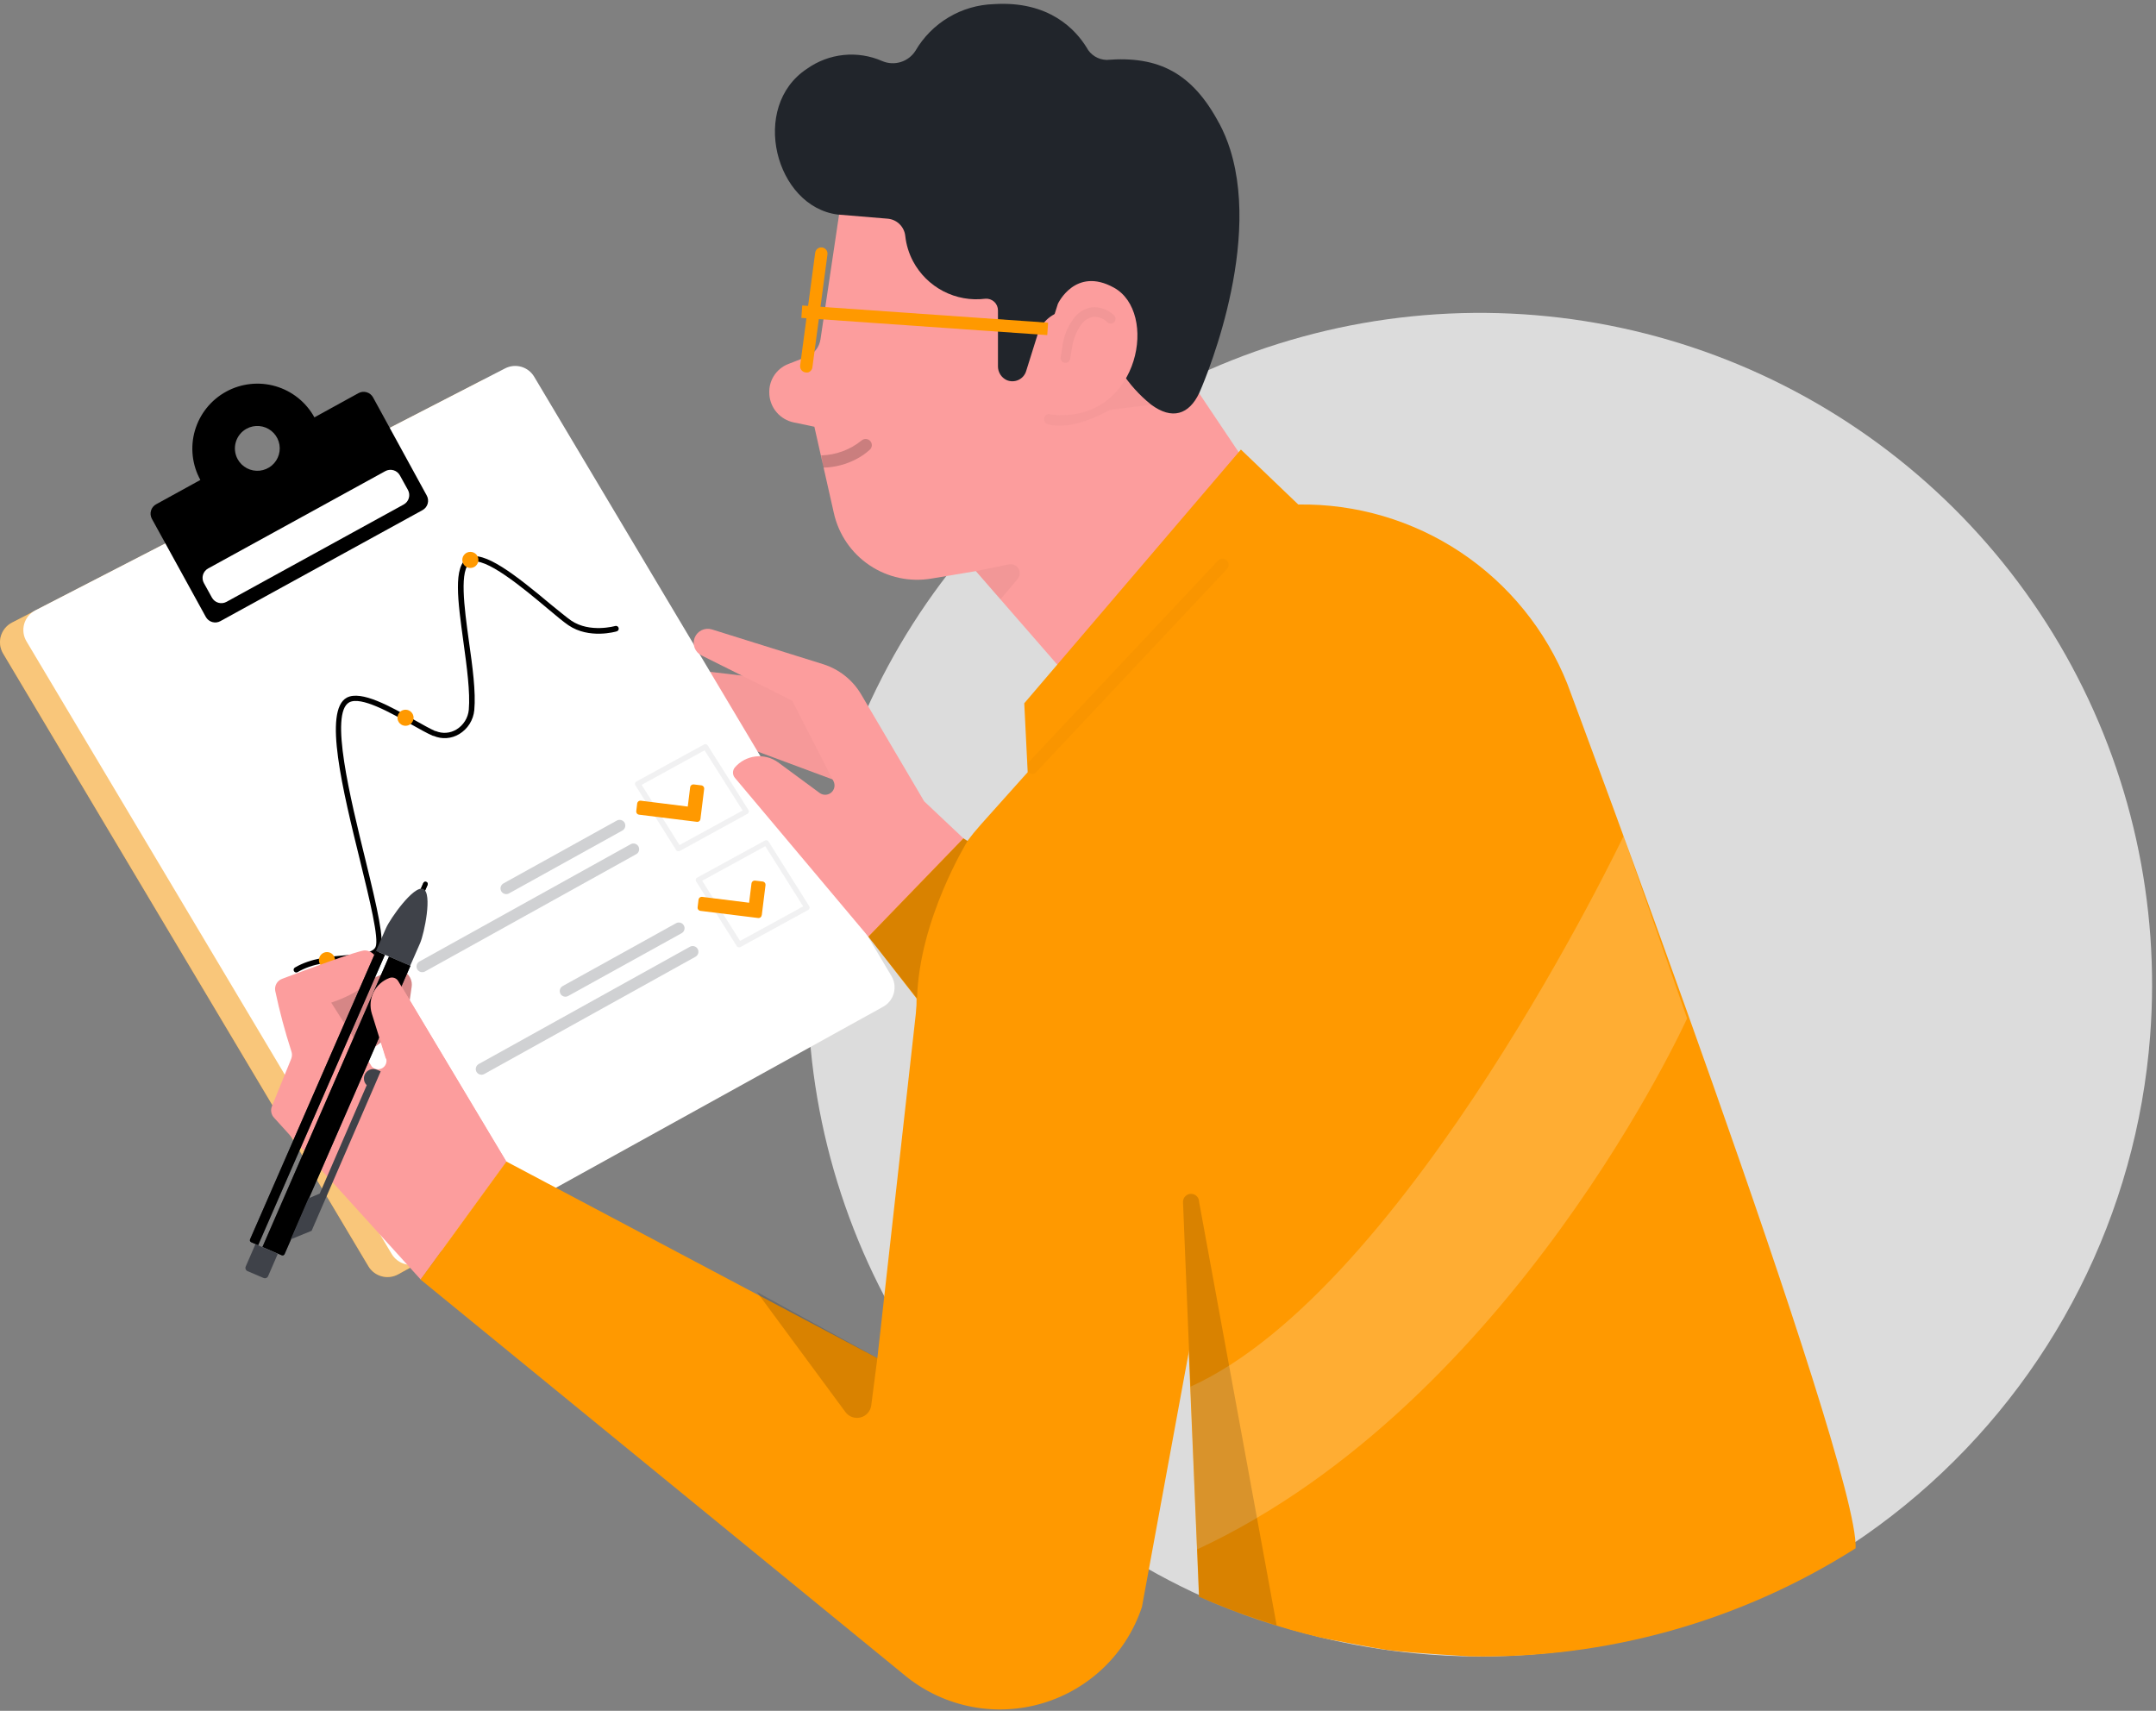 <svg width="402" height="319" viewBox="0 0 402 319" fill="none" xmlns="http://www.w3.org/2000/svg">
<rect x="0" y="0" width="402" height="319" fill="#808080" stroke="none"/>
<path d="M400.904 193.19C402.803 168.483 397.326 143.769 385.167 122.173C373.008 100.578 354.713 83.072 332.596 71.869C310.479 60.667 285.535 56.272 260.918 59.24C236.301 62.208 213.118 72.406 194.302 88.544C175.486 104.682 161.882 126.034 155.212 149.9C148.541 173.766 149.104 199.073 156.828 222.619C164.552 246.166 179.091 266.893 198.606 282.18C218.12 297.467 241.733 306.627 266.457 308.5C282.862 309.752 299.352 307.762 314.987 302.644C330.622 297.527 345.095 289.382 357.58 278.674C370.064 267.966 380.316 254.906 387.75 240.238C395.183 225.571 399.653 209.584 400.904 193.19Z" fill="#DCDCDC"/>
<path d="M149.692 127.301L131.591 125.171C131.049 125.108 130.501 125.19 130.002 125.407C129.502 125.625 129.069 125.97 128.746 126.409C128.423 126.847 128.221 127.363 128.162 127.904C128.103 128.446 128.187 128.993 128.408 129.491L130.37 133.881C130.74 134.713 131.272 135.464 131.935 136.088C132.598 136.713 133.379 137.2 134.232 137.521L157.897 146.321L148.351 125.811" fill="#FC9D9D"/>
<g opacity="0.15">
<path opacity="0.15" d="M149.692 127.301L131.591 125.171C131.049 125.108 130.501 125.19 130.002 125.407C129.502 125.625 129.069 125.97 128.746 126.409C128.423 126.847 128.221 127.363 128.162 127.904C128.103 128.446 128.187 128.993 128.408 129.491L130.37 133.881C130.74 134.713 131.272 135.464 131.935 136.088C132.598 136.713 133.379 137.2 134.232 137.521L157.897 146.321" fill="black"/>
</g>
<path d="M74.254 237.601L160.309 190.001C160.795 189.733 161.222 189.37 161.566 188.934C161.908 188.497 162.16 187.996 162.304 187.46C162.449 186.924 162.484 186.365 162.408 185.815C162.332 185.266 162.145 184.737 161.86 184.261L95.247 72.521C94.711 71.62 93.851 70.958 92.843 70.67C91.835 70.382 90.755 70.49 89.823 70.971L2.227 116.091C1.729 116.349 1.288 116.706 0.932 117.14C0.577 117.574 0.314 118.076 0.159 118.615C0.005 119.154 -0.038 119.72 0.034 120.276C0.105 120.832 0.29 121.368 0.576 121.851L68.69 236.101C69.241 237.024 70.13 237.696 71.168 237.976C72.206 238.256 73.313 238.121 74.254 237.601Z" fill="#FF9900"/>
<path opacity="0.5" d="M74.254 237.601L160.309 190.001C160.795 189.733 161.222 189.37 161.566 188.934C161.908 188.497 162.16 187.996 162.304 187.46C162.449 186.924 162.484 186.365 162.408 185.815C162.332 185.266 162.145 184.737 161.86 184.261L95.247 72.521C94.711 71.62 93.851 70.958 92.843 70.67C91.835 70.382 90.755 70.49 89.823 70.971L2.227 116.091C1.729 116.349 1.288 116.706 0.932 117.14C0.577 117.574 0.314 118.076 0.159 118.615C0.005 119.154 -0.038 119.72 0.034 120.276C0.105 120.832 0.29 121.368 0.576 121.851L68.69 236.101C69.241 237.024 70.13 237.696 71.168 237.976C72.206 238.256 73.313 238.121 74.254 237.601Z" fill="#F4F4F4"/>
<path d="M78.606 235.32L164.662 187.72C165.148 187.452 165.575 187.089 165.919 186.652C166.262 186.216 166.513 185.715 166.657 185.179C166.802 184.643 166.837 184.084 166.761 183.534C166.685 182.984 166.498 182.456 166.213 181.98L99.6 70.24C99.064 69.339 98.204 68.677 97.197 68.389C96.188 68.101 95.108 68.208 94.177 68.69L6.58 113.81C6.082 114.067 5.642 114.424 5.285 114.858C4.93 115.292 4.667 115.795 4.512 116.334C4.358 116.873 4.315 117.438 4.387 117.995C4.458 118.551 4.643 119.087 4.929 119.57L73.043 233.83C73.597 234.749 74.487 235.417 75.525 235.695C76.561 235.973 77.666 235.838 78.606 235.32Z" fill="white"/>
<path d="M172.317 149.409L160.579 129.489C158.987 126.779 156.438 124.76 153.434 123.829L132.771 117.369C132.14 117.165 131.454 117.208 130.853 117.489C130.252 117.771 129.78 118.269 129.532 118.885C129.285 119.5 129.28 120.187 129.519 120.806C129.758 121.424 130.223 121.93 130.82 122.219L147.711 130.649L155.406 145.649C155.587 145.998 155.645 146.399 155.57 146.785C155.494 147.171 155.29 147.52 154.99 147.775C154.691 148.03 154.314 148.177 153.92 148.19C153.527 148.204 153.14 148.083 152.824 147.849L145.089 142.149C143.869 141.267 142.362 140.874 140.866 141.05C139.37 141.226 137.996 141.958 137.014 143.099C136.791 143.37 136.67 143.709 136.67 144.059C136.67 144.41 136.791 144.749 137.014 145.019L164.892 178.189L193.51 169.409L172.317 149.409Z" fill="#FC9D9D"/>
<g opacity="0.3">
<path opacity="0.3" d="M137.824 176.641C137.908 176.64 137.99 176.62 138.064 176.581L150.703 169.661C150.762 169.628 150.814 169.584 150.855 169.531C150.897 169.478 150.927 169.416 150.943 169.351C150.964 169.284 150.969 169.213 150.958 169.144C150.948 169.075 150.922 169.009 150.883 168.951L143.288 156.891C143.22 156.784 143.114 156.708 142.992 156.676C142.869 156.644 142.738 156.66 142.627 156.721L129.979 163.641C129.92 163.673 129.868 163.717 129.827 163.771C129.785 163.824 129.756 163.885 129.739 163.951C129.719 164.018 129.714 164.088 129.724 164.158C129.734 164.227 129.76 164.293 129.799 164.351L137.374 176.411C137.42 176.487 137.487 176.549 137.566 176.59C137.646 176.63 137.735 176.648 137.824 176.641ZM149.752 169.001L137.994 175.441L130.93 164.221L142.697 157.781L149.752 169.001Z" fill="#61656D"/>
</g>
<g opacity="0.3">
<path opacity="0.3" d="M126.527 158.721C126.61 158.72 126.693 158.7 126.767 158.661L139.376 151.741C139.435 151.709 139.487 151.664 139.528 151.611C139.569 151.558 139.599 151.496 139.616 151.431C139.636 151.364 139.641 151.293 139.631 151.224C139.621 151.155 139.595 151.089 139.556 151.031L131.951 138.971C131.883 138.864 131.777 138.788 131.654 138.756C131.532 138.724 131.401 138.741 131.29 138.801L118.652 145.721C118.593 145.753 118.541 145.798 118.499 145.851C118.458 145.904 118.428 145.966 118.412 146.031C118.391 146.098 118.386 146.168 118.397 146.238C118.407 146.307 118.433 146.373 118.472 146.431L126.067 158.491C126.114 158.569 126.182 158.632 126.263 158.673C126.345 158.713 126.436 158.73 126.527 158.721ZM138.465 151.121L126.697 157.561L119.643 146.341L131.37 139.901L138.465 151.121Z" fill="#61656D"/>
</g>
<path d="M142.037 170.661L142.738 165.001C142.748 164.854 142.703 164.709 142.613 164.593C142.523 164.476 142.393 164.397 142.248 164.371L140.757 164.191C140.61 164.181 140.464 164.226 140.348 164.316C140.232 164.406 140.153 164.536 140.126 164.681L139.676 168.321L130.88 167.221C130.733 167.211 130.588 167.255 130.472 167.346C130.356 167.436 130.277 167.566 130.25 167.711L130.07 169.201C130.058 169.348 130.102 169.495 130.192 169.611C130.283 169.728 130.414 169.806 130.56 169.831L141.377 171.171C141.453 171.18 141.53 171.175 141.603 171.154C141.677 171.134 141.745 171.099 141.805 171.051C141.865 171.004 141.914 170.945 141.951 170.877C141.987 170.81 142.01 170.737 142.017 170.661" fill="#FF9900"/>
<path d="M130.6 152.729L131.3 147.069C131.31 146.922 131.265 146.777 131.175 146.661C131.084 146.545 130.955 146.466 130.81 146.439L129.319 146.259C129.172 146.249 129.027 146.294 128.911 146.384C128.794 146.475 128.715 146.604 128.689 146.749L128.238 150.389L119.443 149.289C119.296 149.279 119.151 149.324 119.035 149.414C118.917 149.505 118.838 149.634 118.812 149.779L118.632 151.269C118.62 151.416 118.663 151.563 118.754 151.68C118.845 151.796 118.976 151.875 119.123 151.899L129.96 153.239C130.112 153.256 130.265 153.212 130.385 153.116C130.505 153.021 130.582 152.881 130.6 152.729Z" fill="#FF9900"/>
<path opacity="0.3" d="M90.294 200.26L129.679 178.39C129.925 178.252 130.107 178.021 130.184 177.75C130.26 177.478 130.227 177.187 130.09 176.94C129.95 176.695 129.72 176.514 129.449 176.437C129.177 176.36 128.886 176.394 128.639 176.53L89.253 198.4C89.007 198.539 88.826 198.769 88.75 199.041C88.673 199.313 88.706 199.603 88.843 199.85C88.984 200.094 89.214 200.273 89.486 200.35C89.757 200.427 90.047 200.394 90.294 200.26Z" fill="#61656D"/>
<path opacity="0.3" d="M105.954 185.7L127.098 174C127.344 173.861 127.525 173.631 127.602 173.359C127.678 173.088 127.645 172.797 127.508 172.55C127.369 172.304 127.139 172.123 126.867 172.046C126.595 171.969 126.304 172.003 126.057 172.14L104.914 183.86C104.667 183.999 104.486 184.229 104.409 184.5C104.333 184.772 104.366 185.063 104.503 185.31C104.572 185.431 104.665 185.537 104.776 185.622C104.886 185.707 105.013 185.77 105.148 185.806C105.283 185.842 105.423 185.851 105.562 185.833C105.7 185.815 105.833 185.77 105.954 185.7Z" fill="#61656D"/>
<path opacity="0.3" d="M79.247 181.139L118.632 159.269C118.879 159.131 119.06 158.9 119.137 158.629C119.213 158.357 119.18 158.066 119.043 157.819C118.904 157.574 118.673 157.393 118.402 157.316C118.13 157.239 117.839 157.273 117.592 157.409L78.207 179.279C77.96 179.418 77.779 179.648 77.703 179.92C77.626 180.191 77.659 180.482 77.796 180.729C77.937 180.973 78.167 181.152 78.439 181.229C78.71 181.306 79 181.273 79.247 181.139Z" fill="#61656D"/>
<path opacity="0.3" d="M94.907 166.579L116.05 154.859C116.297 154.72 116.478 154.49 116.555 154.219C116.631 153.947 116.598 153.656 116.461 153.409C116.322 153.163 116.091 152.982 115.819 152.906C115.548 152.829 115.257 152.862 115.01 152.999L93.866 164.719C93.62 164.858 93.439 165.088 93.362 165.36C93.286 165.631 93.319 165.922 93.456 166.169C93.595 166.415 93.825 166.596 94.097 166.673C94.368 166.749 94.66 166.716 94.907 166.579Z" fill="#61656D"/>
<path d="M55.251 181.32C55.339 181.322 55.426 181.298 55.502 181.25C58.303 179.61 61.695 179.33 64.677 179.09C67.659 178.85 70.151 178.64 70.931 176.99C71.712 175.34 70.391 169.52 68.13 160.28C65.298 148.75 61.415 132.95 65.128 130.95C67.319 129.79 72.763 132.86 76.745 135.1C78.306 135.98 79.657 136.74 80.748 137.21H80.848C81.614 137.54 82.449 137.681 83.28 137.621C84.113 137.562 84.918 137.305 85.631 136.87C86.413 136.399 87.074 135.75 87.56 134.978C88.046 134.205 88.346 133.329 88.433 132.42C88.753 129.03 88.093 124.22 87.432 119.56C86.561 113.22 85.581 106.03 87.772 104.86C90.264 103.55 97.679 109.76 102.111 113.48C103.712 114.83 105.113 115.99 105.984 116.58C109.846 119.21 114.81 117.78 114.99 117.72C115.056 117.702 115.117 117.671 115.171 117.629C115.224 117.587 115.269 117.534 115.303 117.475C115.37 117.355 115.387 117.213 115.35 117.08C115.313 116.948 115.225 116.835 115.105 116.768C114.985 116.7 114.843 116.683 114.71 116.72C114.71 116.72 109.986 118.07 106.514 115.72C105.684 115.15 104.313 114 102.722 112.72C96.208 107.26 90.124 102.47 87.272 103.99C84.42 105.51 85.371 112.08 86.411 119.71C87.042 124.31 87.692 129.06 87.412 132.33C87.343 133.083 87.098 133.81 86.695 134.45C86.294 135.091 85.748 135.629 85.1 136.02C84.525 136.37 83.876 136.579 83.204 136.629C82.533 136.68 81.859 136.57 81.238 136.31H81.138C80.137 135.86 78.736 135.07 77.266 134.24C72.843 131.75 67.349 128.65 64.667 130.08C60.245 132.45 63.907 147.36 67.149 160.53C68.9 167.69 70.721 175.09 70.021 176.58C69.49 177.7 67.219 177.89 64.587 178.1C61.645 178.34 57.983 178.64 54.991 180.4C54.897 180.456 54.824 180.541 54.783 180.642C54.742 180.743 54.735 180.855 54.763 180.96C54.792 181.066 54.854 181.159 54.94 181.226C55.026 181.293 55.132 181.329 55.241 181.33L55.251 181.32Z" fill="black"/>
<path d="M87.702 105.9C86.873 105.9 86.201 105.229 86.201 104.4C86.201 103.572 86.873 102.9 87.702 102.9C88.531 102.9 89.203 103.572 89.203 104.4C89.203 105.229 88.531 105.9 87.702 105.9Z" fill="#FF9900"/>
<path d="M75.614 135.33C74.786 135.33 74.113 134.659 74.113 133.83C74.113 133.002 74.786 132.33 75.614 132.33C76.444 132.33 77.115 133.002 77.115 133.83C77.115 134.659 76.444 135.33 75.614 135.33Z" fill="#FF9900"/>
<path d="M60.965 180.52C60.137 180.52 59.464 179.848 59.464 179.02C59.464 178.191 60.137 177.52 60.965 177.52C61.795 177.52 62.466 178.191 62.466 179.02C62.466 179.848 61.795 180.52 60.965 180.52Z" fill="#FF9900"/>
<path d="M29.155 94L37.36 89.49C36.593 88.095 36.109 86.562 35.935 84.98C35.761 83.397 35.9 81.796 36.345 80.268C36.791 78.739 37.532 77.314 38.529 76.072C39.526 74.83 40.757 73.796 42.153 73.03C43.549 72.264 45.083 71.78 46.666 71.606C48.249 71.432 49.851 71.571 51.381 72.016C52.91 72.461 54.337 73.202 55.58 74.198C56.823 75.194 57.857 76.425 58.624 77.82L66.829 73.31C67.06 73.181 67.314 73.1 67.576 73.07C67.84 73.04 68.106 73.062 68.36 73.136C68.613 73.209 68.85 73.332 69.056 73.498C69.263 73.663 69.434 73.868 69.561 74.1L79.567 92.39C79.695 92.621 79.777 92.875 79.807 93.137C79.837 93.4 79.815 93.666 79.741 93.92C79.668 94.174 79.545 94.41 79.379 94.616C79.214 94.822 79.009 94.994 78.777 95.12L41.102 115.81C40.871 115.939 40.617 116.02 40.354 116.05C40.092 116.08 39.826 116.058 39.572 115.984C39.317 115.911 39.081 115.788 38.875 115.622C38.668 115.457 38.497 115.252 38.371 115.02L28.314 96.73C28.187 96.496 28.108 96.239 28.082 95.975C28.056 95.71 28.082 95.443 28.161 95.189C28.239 94.934 28.367 94.698 28.537 94.494C28.709 94.29 28.919 94.122 29.155 94ZM44.315 85.62C44.713 86.344 45.318 86.934 46.052 87.314C46.786 87.695 47.617 87.85 48.439 87.759C49.261 87.668 50.037 87.335 50.671 86.803C51.303 86.271 51.764 85.564 51.995 84.77C52.226 83.976 52.216 83.132 51.966 82.344C51.717 81.556 51.24 80.859 50.595 80.343C49.949 79.826 49.165 79.511 48.341 79.44C47.518 79.368 46.69 79.542 45.966 79.94C44.994 80.476 44.276 81.375 43.966 82.439C43.656 83.504 43.781 84.648 44.315 85.62Z" fill="black"/>
<path d="M71.832 87.851L38.811 105.991C38.579 106.117 38.374 106.288 38.209 106.494C38.042 106.7 37.919 106.937 37.846 107.191C37.772 107.445 37.75 107.711 37.78 107.973C37.81 108.236 37.891 108.49 38.02 108.721L39.511 111.421C39.639 111.653 39.81 111.857 40.016 112.023C40.222 112.188 40.459 112.312 40.712 112.385C40.966 112.458 41.233 112.481 41.496 112.451C41.758 112.421 42.012 112.339 42.243 112.211L75.264 94.071C75.497 93.944 75.702 93.773 75.867 93.567C76.033 93.361 76.156 93.124 76.229 92.87C76.303 92.617 76.325 92.351 76.295 92.088C76.265 91.826 76.184 91.572 76.055 91.341L74.564 88.641C74.438 88.409 74.266 88.204 74.06 88.038C73.853 87.873 73.617 87.75 73.363 87.676C73.109 87.603 72.843 87.581 72.581 87.611C72.317 87.64 72.063 87.722 71.832 87.851Z" fill="white"/>
<path d="M219.827 181.721L179.631 156.311L161.91 174.631L207.769 233.531L219.827 181.721Z" fill="#FF9900"/>
<path d="M57.623 187.3L72.913 181C73.371 180.81 73.872 180.746 74.363 180.813C74.854 180.88 75.319 181.076 75.709 181.381C76.1 181.686 76.402 182.089 76.586 182.549C76.77 183.009 76.829 183.51 76.755 184L76.135 188.32C76.017 189.138 75.736 189.925 75.31 190.634C74.884 191.343 74.321 191.961 73.653 192.45L55.142 205.94L58.444 185.68" fill="#FC9D9D"/>
<path opacity="0.15" d="M57.623 187.3L72.913 181C73.371 180.81 73.872 180.746 74.363 180.813C74.854 180.88 75.319 181.076 75.709 181.381C76.1 181.686 76.402 182.089 76.586 182.549C76.77 183.009 76.829 183.51 76.755 184L76.135 188.32C76.017 189.138 75.736 189.925 75.31 190.634C74.884 191.343 74.321 191.961 73.653 192.45L55.142 205.94L58.444 185.68" fill="black"/>
<path d="M50.698 206.29L54.311 197.39C54.48 196.943 54.484 196.45 54.321 196C53.123 192.305 52.12 188.55 51.319 184.75C51.233 184.286 51.315 183.806 51.549 183.396C51.784 182.986 52.155 182.672 52.6 182.51C56.492 181.04 66.949 177.14 68.049 177.21C68.616 177.232 69.156 177.454 69.575 177.836C69.992 178.219 70.26 178.738 70.331 179.3C70.961 184.13 61.755 186.94 61.755 186.94L69.33 198.87C69.576 199.132 69.903 199.304 70.258 199.356C70.613 199.408 70.977 199.337 71.287 199.155C71.596 198.973 71.835 198.692 71.963 198.356C72.091 198.021 72.101 197.652 71.992 197.31L69.4 188.99C68.993 187.682 69.099 186.269 69.696 185.037C70.292 183.804 71.335 182.843 72.612 182.35C72.91 182.237 73.237 182.232 73.538 182.334C73.839 182.436 74.097 182.64 74.264 182.91L94.457 216.65L78.446 238.58L51.109 208.42C50.843 208.142 50.662 207.793 50.589 207.415C50.516 207.038 50.554 206.647 50.698 206.29Z" fill="#FC9D9D"/>
<path d="M79.507 164.44C79.609 164.484 79.689 164.567 79.73 164.67C79.772 164.773 79.77 164.888 79.727 164.99L79.147 166.32L78.336 166L78.917 164.67C78.937 164.614 78.969 164.563 79.011 164.52C79.053 164.477 79.104 164.443 79.16 164.421C79.215 164.399 79.275 164.39 79.335 164.393C79.395 164.397 79.454 164.413 79.507 164.44Z" fill="#3F4249"/>
<path d="M79.507 164.44C79.609 164.484 79.689 164.567 79.73 164.67C79.772 164.773 79.77 164.888 79.727 164.99L79.147 166.32L78.336 166L78.917 164.67C78.937 164.614 78.969 164.563 79.011 164.52C79.053 164.477 79.104 164.443 79.16 164.421C79.215 164.399 79.275 164.39 79.335 164.393C79.395 164.397 79.454 164.413 79.507 164.44Z" fill="black"/>
<path d="M70.111 177.311L71.772 178.031L48.127 232.181L46.836 231.621C46.737 231.577 46.659 231.495 46.619 231.394C46.58 231.293 46.582 231.18 46.626 231.081L70.111 177.311Z" fill="#3F4249"/>
<path d="M72.533 178.35L76.535 180.07L53.06 233.84C53.016 233.939 52.935 234.017 52.834 234.056C52.732 234.096 52.62 234.093 52.52 234.05L48.937 232.5L72.533 178.35Z" fill="#3F4249"/>
<path d="M70.111 177.311L71.772 178.031L48.127 232.181L46.836 231.621C46.737 231.577 46.659 231.495 46.619 231.394C46.58 231.293 46.582 231.18 46.626 231.081L70.111 177.311Z" fill="black"/>
<path d="M72.533 178.35L76.535 180.07L53.06 233.84C53.016 233.939 52.935 234.017 52.834 234.056C52.732 234.096 52.62 234.093 52.52 234.05L48.937 232.5L72.533 178.35Z" fill="black"/>
<path d="M46.126 237L49.128 238.281C49.208 238.316 49.294 238.336 49.382 238.338C49.469 238.339 49.556 238.324 49.638 238.291C49.719 238.258 49.793 238.209 49.855 238.147C49.916 238.086 49.965 238.012 49.998 237.93L51.799 233.781L47.627 231.98L45.825 236.13C45.752 236.286 45.742 236.464 45.798 236.626C45.855 236.789 45.973 236.923 46.126 237Z" fill="#3F4249"/>
<path d="M70.111 177.31L76.485 180.07L78.336 175.84C79.097 174.08 80.678 166.52 78.916 165.76C77.155 165 72.722 171.32 71.962 173.08L70.111 177.31Z" fill="#3F4249"/>
<path d="M57.523 223.44L54.211 231.08L58.103 229.49L58.743 228.01L61.415 221.85L69.581 203L70.981 199.76L70.381 199.5C70.005 199.318 69.576 199.276 69.172 199.38C68.768 199.485 68.414 199.73 68.174 200.071C67.933 200.412 67.821 200.828 67.859 201.243C67.897 201.659 68.082 202.048 68.38 202.34L59.614 222.55L57.523 223.44Z" fill="#3F4249"/>
<path d="M94.436 216.659L74.243 182.919C74.078 182.646 73.822 182.44 73.52 182.337C73.218 182.235 72.89 182.242 72.593 182.359C71.304 182.841 70.248 183.797 69.641 185.032C69.035 186.266 68.924 187.685 69.33 188.999L71.922 197.319L94.436 216.659Z" fill="#FC9D9D"/>
<path d="M157.387 33.73L152.984 63.28C152.874 64.003 152.576 64.685 152.12 65.257C151.662 65.829 151.064 66.272 150.383 66.54L146.96 67.88C145.858 68.314 144.922 69.088 144.291 70.09C143.659 71.091 143.364 72.269 143.448 73.45V73.56C143.535 74.803 144.026 75.983 144.846 76.922C145.666 77.861 146.77 78.506 147.991 78.76C149.992 79.16 151.844 79.57 151.844 79.57L155.486 95.7C156.381 99.668 158.764 103.142 162.144 105.407C165.524 107.673 169.645 108.558 173.658 107.88L181.953 106.49L209.551 138.18L236.118 92L221.238 69.83L206.789 25L157.387 33.73Z" fill="#FC9D9D"/>
<path d="M227.322 23.001C222.319 13.581 216.015 10.391 206.359 11.171C205.579 11.157 204.819 10.934 204.156 10.523C203.494 10.113 202.954 9.532 202.596 8.841C200.595 5.611 195.692 0.101 185.285 0.771C182.312 0.867 179.413 1.717 176.86 3.241C174.306 4.765 172.182 6.912 170.686 9.481C170.046 10.482 169.071 11.224 167.934 11.572C166.797 11.92 165.573 11.852 164.482 11.381C162.221 10.39 159.743 10.002 157.287 10.255C154.831 10.507 152.484 11.391 150.473 12.821C139.726 19.881 144.569 38.521 156.186 40.001L165.472 40.771C166.317 40.834 167.112 41.193 167.72 41.783C168.327 42.374 168.707 43.158 168.794 44.001C168.975 45.644 169.463 47.239 170.235 48.701C171.507 51.096 173.476 53.048 175.884 54.298C178.291 55.548 181.022 56.037 183.714 55.701C184.014 55.674 184.317 55.711 184.604 55.808C184.889 55.905 185.152 56.061 185.374 56.265C185.596 56.469 185.773 56.717 185.894 56.994C186.014 57.27 186.077 57.569 186.076 57.871V68.281C186.068 68.819 186.216 69.347 186.499 69.804C186.783 70.262 187.191 70.628 187.677 70.861C188.023 71.015 188.398 71.093 188.777 71.092C189.156 71.09 189.531 71.008 189.876 70.851C190.221 70.695 190.529 70.466 190.78 70.182C191.03 69.897 191.217 69.563 191.329 69.201L193.49 62.301C193.856 61.134 194.554 60.099 195.497 59.32C196.44 58.541 197.588 58.051 198.804 57.911L201.525 57.591C204.237 61.501 206.749 65.881 209.07 69.271C210.571 71.605 212.439 73.682 214.604 75.421C218.536 78.351 221.698 77.311 223.61 73.271C223.61 73.271 235.437 47.111 229.373 27.871C228.838 26.171 228.149 24.524 227.312 22.951" fill="#21252B"/>
<g opacity="0.15">
<path opacity="0.15" d="M214.604 75.481L206.929 76.431C206.679 76.581 206.399 76.721 206.119 76.871C203.467 78.251 199.054 80.071 195.402 79.131C195.144 79.063 194.924 78.896 194.79 78.666C194.656 78.437 194.619 78.163 194.686 77.906C194.754 77.649 194.921 77.429 195.151 77.295C195.381 77.161 195.655 77.123 195.912 77.191C196.517 77.341 197.141 77.404 197.763 77.381L209.07 69.381C210.575 71.713 212.444 73.789 214.604 75.531" fill="black"/>
</g>
<path d="M149.579 56.963L195.429 60.17L195.267 62.48L149.417 59.273L149.579 56.963Z" fill="#FF9900"/>
<path d="M197.253 56.641C197.253 56.641 200.495 49.641 207.709 53.641C215.965 58.211 212.462 77.641 197.773 77.391C190.068 77.271 192.039 73.031 193.87 67.251L197.253 56.641Z" fill="#FC9D9D"/>
<g opacity="0.2">
<path opacity="0.2" d="M207.669 58.75C207.124 58.235 206.479 57.839 205.772 57.588C205.066 57.336 204.314 57.235 203.567 57.29C202.838 57.416 202.144 57.694 201.529 58.103C200.914 58.513 200.392 59.047 199.994 59.67C198.908 61.205 198.242 62.998 198.063 64.87L197.773 66.57C197.747 66.693 197.746 66.82 197.772 66.943C197.798 67.066 197.849 67.182 197.923 67.284C197.996 67.386 198.09 67.472 198.198 67.535C198.307 67.599 198.428 67.639 198.552 67.653C198.678 67.667 198.805 67.654 198.925 67.617C199.045 67.579 199.155 67.516 199.249 67.433C199.344 67.35 199.419 67.248 199.472 67.134C199.524 67.02 199.552 66.896 199.554 66.77L199.844 65.07C200.044 63.526 200.588 62.046 201.435 60.74C201.697 60.319 202.04 59.954 202.444 59.666C202.847 59.378 203.304 59.172 203.787 59.06C204.294 59.039 204.801 59.123 205.275 59.307C205.748 59.491 206.178 59.772 206.539 60.13C206.629 60.204 206.734 60.26 206.846 60.294C206.958 60.328 207.076 60.339 207.192 60.327C207.309 60.316 207.422 60.281 207.525 60.226C207.628 60.171 207.72 60.096 207.794 60.005C207.868 59.914 207.925 59.81 207.959 59.698C207.992 59.586 208.004 59.468 207.992 59.352C207.981 59.235 207.946 59.122 207.89 59.019C207.835 58.915 207.759 58.824 207.669 58.75Z" fill="black"/>
</g>
<path d="M150.683 69.44C150.9 69.37 151.091 69.238 151.233 69.06C151.376 68.882 151.462 68.667 151.483 68.44L154.285 47.44C154.325 47.135 154.242 46.827 154.054 46.583C153.867 46.339 153.59 46.18 153.284 46.14C153.133 46.119 152.98 46.128 152.833 46.167C152.686 46.207 152.548 46.275 152.428 46.368C152.308 46.461 152.208 46.577 152.133 46.71C152.058 46.843 152.011 46.989 151.994 47.14L149.192 68.14C149.152 68.445 149.235 68.753 149.423 68.997C149.61 69.241 149.887 69.4 150.192 69.44C150.355 69.469 150.521 69.469 150.683 69.44Z" fill="#FF9900"/>
<path opacity="0.2" d="M159.719 85.571C157.813 86.586 155.694 87.141 153.535 87.191L153.125 84.911C155.866 84.84 158.508 83.866 160.639 82.141C160.868 81.938 161.167 81.834 161.472 81.852C161.777 81.869 162.062 82.008 162.265 82.236C162.469 82.464 162.573 82.763 162.555 83.068C162.537 83.373 162.399 83.658 162.17 83.861C161.432 84.535 160.607 85.11 159.719 85.571Z" fill="black"/>
<path d="M182.914 153.71L191.619 143.98L190.979 131.13L231.375 83.82L242.072 94.07C252.836 93.906 263.397 97.014 272.355 102.982C281.313 108.95 288.245 117.497 292.234 127.49C292.234 127.49 346.809 273.24 345.988 288.69C324.524 302.318 299.518 309.327 274.092 308.84C274.092 308.84 263.655 308.27 258.942 307.68C256.611 307.39 246.745 305.46 246.144 305.32C238.397 303.485 230.837 300.937 223.56 297.71L220.968 235.83L170.816 191.15L170.936 184.25C171.137 172.965 175.388 162.127 182.914 153.71Z" fill="#FF9900"/>
<path opacity="0.2" d="M221.989 258.551C262.655 240.111 302.721 155.891 302.721 155.891L314.568 189.891C314.568 189.891 282.168 261.451 223.22 288.891L221.989 258.551Z" fill="white"/>
<g opacity="0.15">
<path opacity="0.15" d="M193.26 143.919L228.783 106.099C228.887 105.989 228.968 105.859 229.021 105.718C229.075 105.576 229.1 105.425 229.096 105.274C229.091 105.123 229.056 104.974 228.994 104.836C228.932 104.698 228.843 104.573 228.733 104.469C228.623 104.366 228.493 104.285 228.351 104.231C228.21 104.177 228.059 104.152 227.908 104.157C227.755 104.161 227.606 104.196 227.468 104.258C227.33 104.32 227.206 104.409 227.102 104.519L191.579 142.339L191.629 143.969C191.79 144.115 191.985 144.22 192.197 144.274C192.407 144.328 192.628 144.33 192.84 144.279L193.26 143.919Z" fill="black"/>
</g>
<g opacity="0.2">
<path opacity="0.2" d="M181.983 106.49L188.087 105.24C188.434 105.162 188.798 105.196 189.125 105.338C189.452 105.48 189.725 105.722 189.905 106.029C190.086 106.336 190.164 106.692 190.128 107.047C190.093 107.401 189.945 107.735 189.708 108L186.536 111.74L181.983 106.49Z" fill="black"/>
</g>
<path d="M226.852 223.83L212.923 299.62C211.515 303.871 209.102 307.721 205.889 310.844C202.677 313.966 198.759 316.27 194.468 317.559C190.176 318.848 185.637 319.085 181.234 318.249C176.831 317.414 172.695 315.531 169.174 312.76L78.416 238.58L94.426 216.58L163.591 253.229L171.346 183.77L226.852 223.83Z" fill="#FF9900"/>
<path opacity="0.15" d="M163.591 253.211L162.45 262.041C162.381 262.57 162.155 263.067 161.802 263.467C161.448 263.868 160.983 264.154 160.466 264.288C159.948 264.422 159.403 264.399 158.899 264.221C158.394 264.044 157.955 263.72 157.637 263.291L141.116 240.891L163.591 253.211Z" fill="black"/>
<path opacity="0.15" d="M223.58 297.72L220.578 224.1C220.578 223.702 220.736 223.32 221.017 223.039C221.299 222.758 221.68 222.6 222.079 222.6C222.477 222.6 222.858 222.758 223.14 223.039C223.421 223.32 223.58 223.702 223.58 224.1L238.049 303.1C238.049 303.1 232.205 301.16 230.274 300.44C228.583 299.83 223.58 297.72 223.58 297.72Z" fill="black"/>
<path opacity="0.15" d="M180.402 156.82C180.402 156.82 171.396 171.35 170.996 186.15L161.92 174.67L179.641 156.34L180.402 156.82Z" fill="black"/>
</svg>
